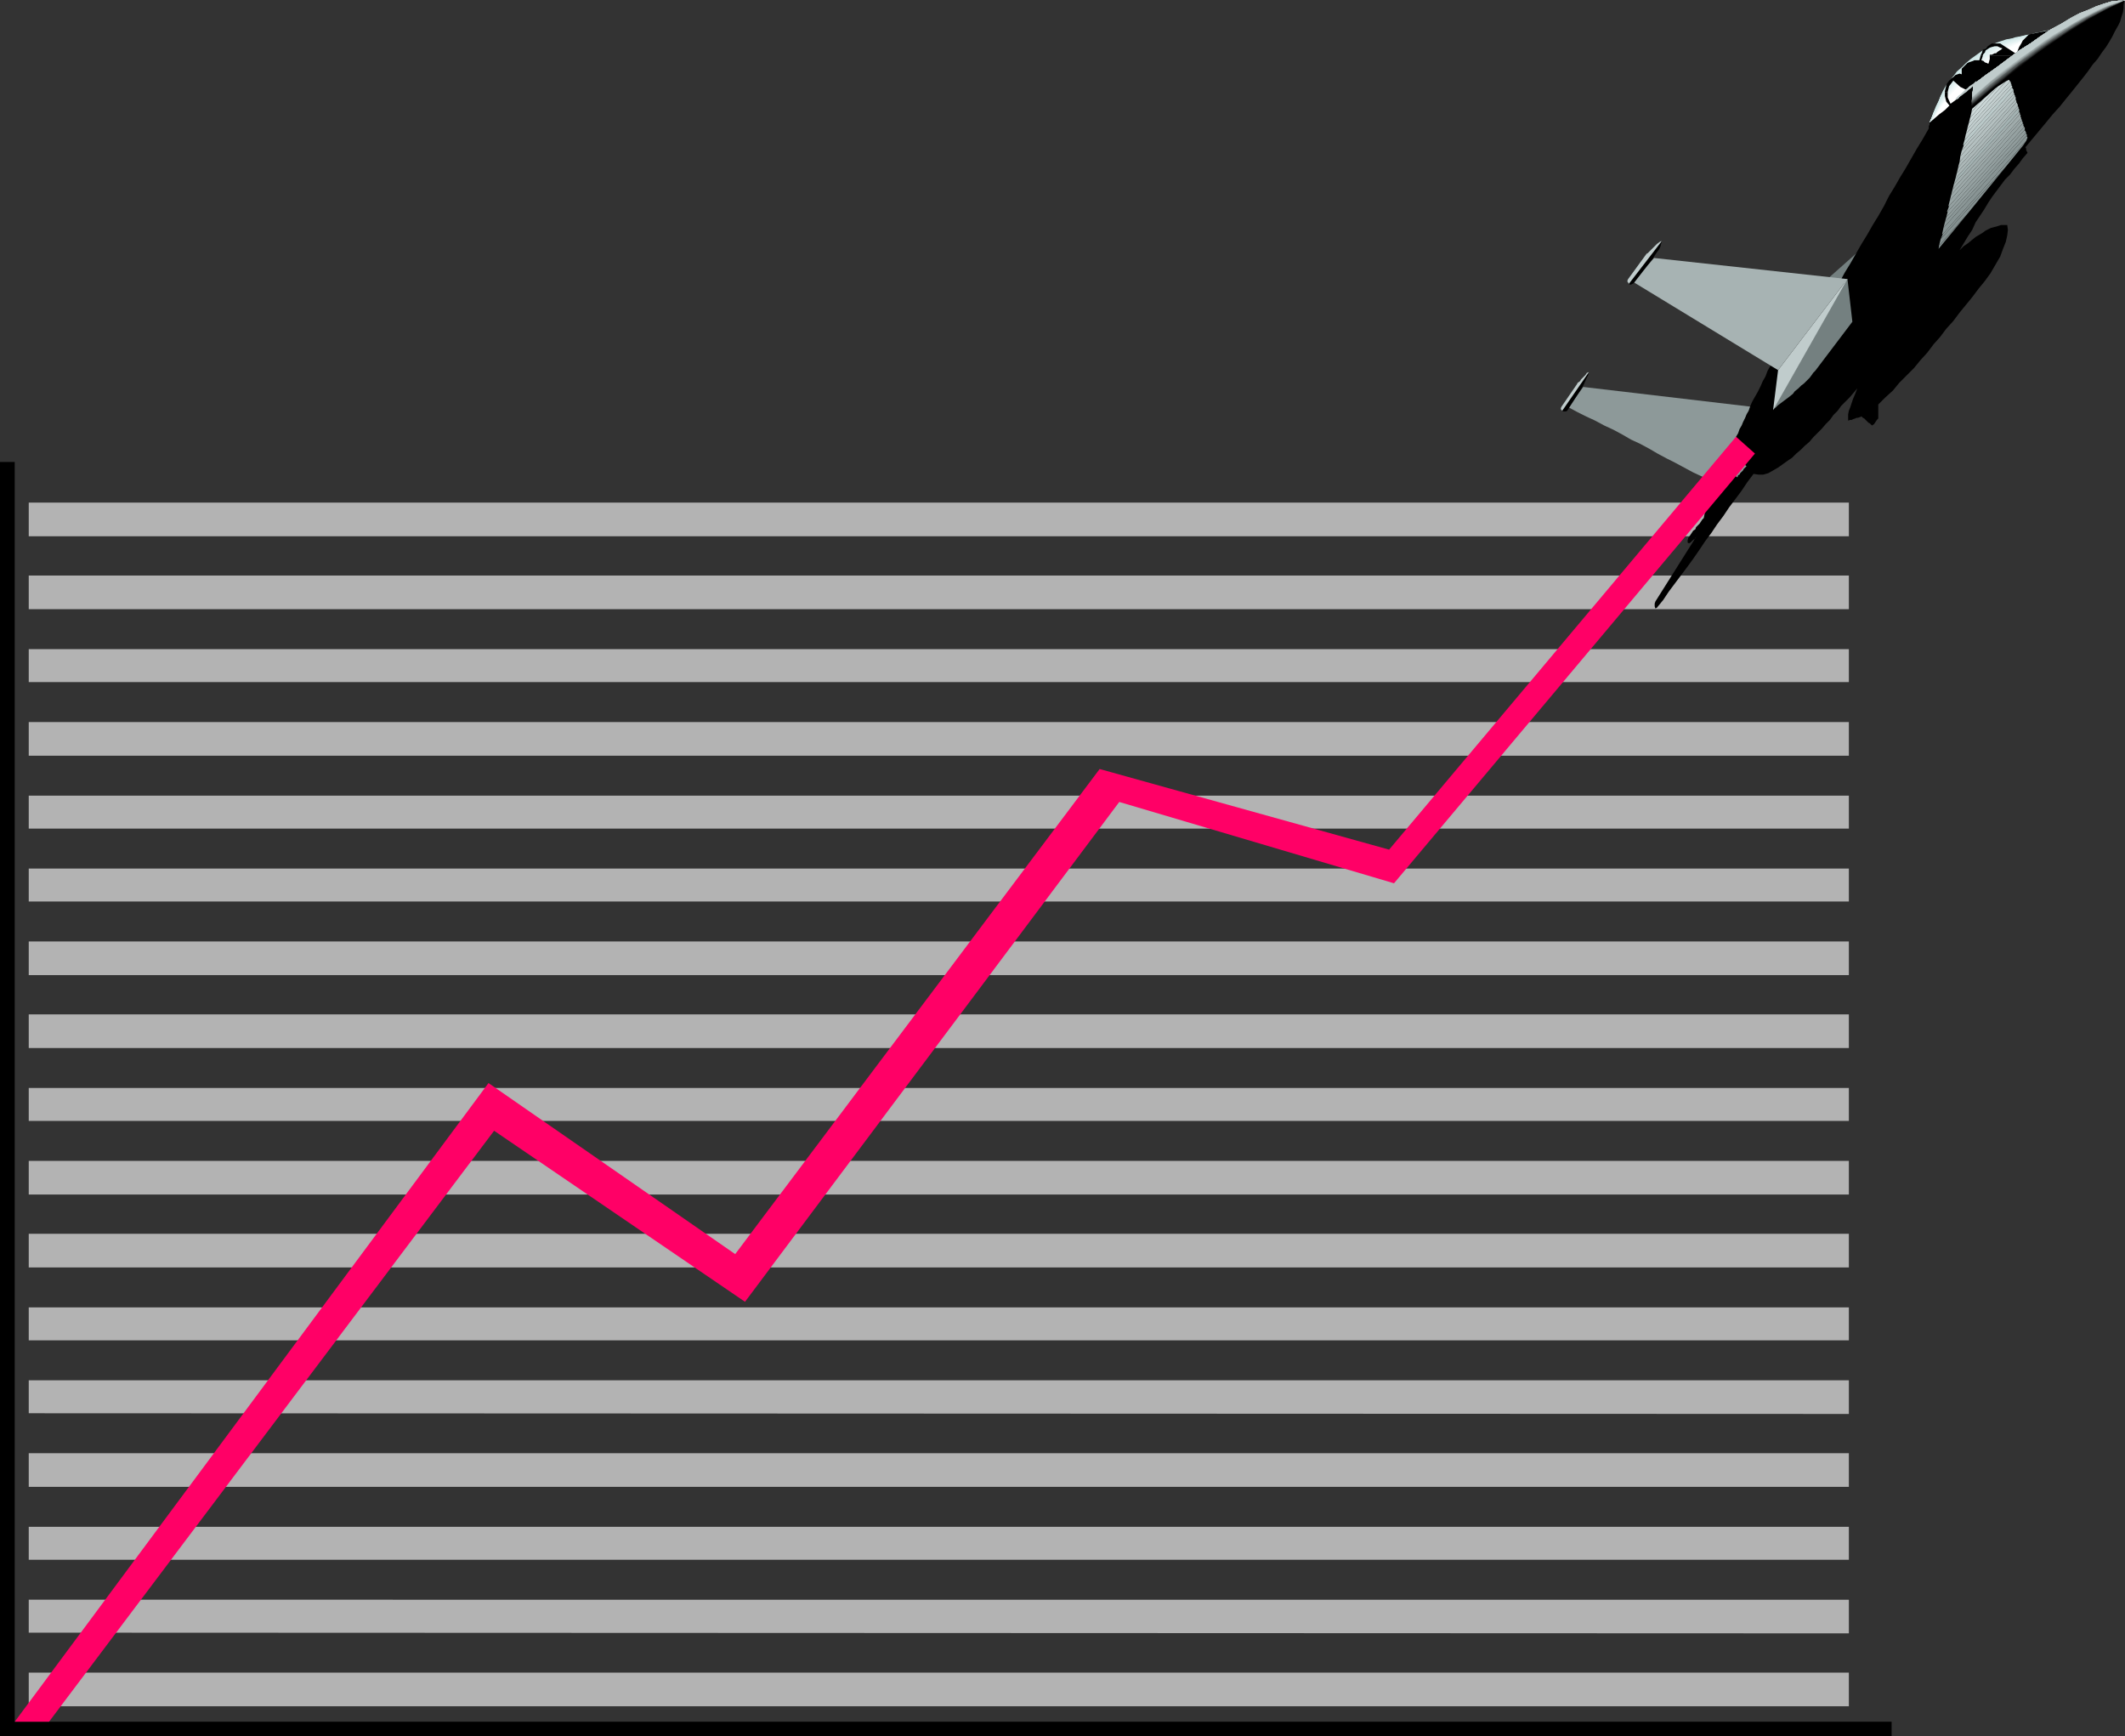 <?xml version="1.0" encoding="UTF-8" standalone="no"?>
<svg
   version="1.0"
   width="129.638mm"
   height="105.914mm"
   id="svg103"
   sodipodi:docname="Line - Special 1.wmf"
   xmlns:inkscape="http://www.inkscape.org/namespaces/inkscape"
   xmlns:sodipodi="http://sodipodi.sourceforge.net/DTD/sodipodi-0.dtd"
   xmlns="http://www.w3.org/2000/svg"
   xmlns:svg="http://www.w3.org/2000/svg">
  <rect width="100%" height="100%" fill="#333333" stroke="none"/>
  <sodipodi:namedview
     id="namedview103"
     pagecolor="#ffffff"
     bordercolor="#000000"
     borderopacity="0.25"
     inkscape:showpageshadow="2"
     inkscape:pageopacity="0.0"
     inkscape:pagecheckerboard="0"
     inkscape:deskcolor="#d1d1d1"
     inkscape:document-units="mm" />
  <defs
     id="defs1">
    <pattern
       id="WMFhbasepattern"
       patternUnits="userSpaceOnUse"
       width="6"
       height="6"
       x="0"
       y="0" />
  </defs>
  <path
     style="fill:#b3b3b3;fill-opacity:1;fill-rule:evenodd;stroke:none"
     d="M 6.626,123.63 H 426.3 v -7.757 H 6.626 Z"
     id="path1" />
  <path
     style="fill:#b3b3b3;fill-opacity:1;fill-rule:evenodd;stroke:none"
     d="M 6.626,140.438 H 426.3 v -7.757 H 6.626 v 7.757 z"
     id="path2" />
  <path
     style="fill:#b3b3b3;fill-opacity:1;fill-rule:evenodd;stroke:none"
     d="M 6.626,157.245 H 426.3 V 149.649 H 6.626 Z"
     id="path3" />
  <path
     style="fill:#b3b3b3;fill-opacity:1;fill-rule:evenodd;stroke:none"
     d="M 6.626,174.214 H 426.3 v -7.757 H 6.626 Z"
     id="path4" />
  <path
     style="fill:#b3b3b3;fill-opacity:1;fill-rule:evenodd;stroke:none"
     d="M 6.626,191.021 H 426.3 v -7.596 H 6.626 v 7.596 z"
     id="path5" />
  <path
     style="fill:#b3b3b3;fill-opacity:1;fill-rule:evenodd;stroke:none"
     d="M 6.626,207.828 H 426.3 v -7.596 H 6.626 Z"
     id="path6" />
  <path
     style="fill:#b3b3b3;fill-opacity:1;fill-rule:evenodd;stroke:none"
     d="M 6.626,224.797 H 426.3 v -7.757 H 6.626 Z"
     id="path7" />
  <path
     style="fill:#b3b3b3;fill-opacity:1;fill-rule:evenodd;stroke:none"
     d="M 6.626,241.605 H 426.3 v -7.757 H 6.626 v 7.757 z"
     id="path8" />
  <path
     style="fill:#b3b3b3;fill-opacity:1;fill-rule:evenodd;stroke:none"
     d="M 6.626,258.412 H 426.3 v -7.596 H 6.626 Z"
     id="path9" />
  <path
     style="fill:#b3b3b3;fill-opacity:1;fill-rule:evenodd;stroke:none"
     d="M 6.626,275.381 H 426.3 v -7.757 H 6.626 Z"
     id="path10" />
  <path
     style="fill:#b3b3b3;fill-opacity:1;fill-rule:evenodd;stroke:none"
     d="M 6.626,292.188 H 426.3 v -7.757 H 6.626 v 7.757 z"
     id="path11" />
  <path
     style="fill:#b3b3b3;fill-opacity:1;fill-rule:evenodd;stroke:none"
     d="M 6.626,308.995 H 426.3 v -7.596 H 6.626 Z"
     id="path12" />
  <path
     style="fill:#b3b3b3;fill-opacity:1;fill-rule:evenodd;stroke:none"
     d="m 6.626,325.803 419.675,0.162 v -7.757 H 6.626 v 7.757 0 z"
     id="path13" />
  <path
     style="fill:#b3b3b3;fill-opacity:1;fill-rule:evenodd;stroke:none"
     d="M 6.626,342.771 H 426.3 v -7.757 H 6.626 Z"
     id="path14" />
  <path
     style="fill:#b3b3b3;fill-opacity:1;fill-rule:evenodd;stroke:none"
     d="M 6.626,359.579 H 426.3 v -7.596 H 6.626 Z"
     id="path15" />
  <path
     style="fill:#b3b3b3;fill-opacity:1;fill-rule:evenodd;stroke:none"
     d="m 6.626,376.386 419.675,0.162 v -7.757 H 6.626 v 7.757 0 z"
     id="path16" />
  <path
     style="fill:#b3b3b3;fill-opacity:1;fill-rule:evenodd;stroke:none"
     d="M 6.626,393.355 H 426.3 v -7.757 H 6.626 Z"
     id="path17" />
  <path
     style="fill:#748080;fill-opacity:1;fill-rule:evenodd;stroke:none"
     d="m 429.371,57.209 -8.565,7.596 5.171,-0.485 3.394,-6.949 v 0 z"
     id="path18" />
  <path
     style="fill:#cde6e6;fill-opacity:1;fill-rule:evenodd;stroke:none"
     d="m 473.326,6.626 -0.808,0.323 -1.131,0.162 -1.131,0.323 -0.97,0.162 -1.131,0.323 -1.131,0.162 -1.131,0.323 -1.131,0.162 -0.97,0.323 -1.131,0.162 -0.97,0.323 -0.97,0.323 -0.808,0.323 -0.808,0.323 -0.646,0.323 -0.646,0.485 -1.131,0.808 -1.131,0.808 -1.131,0.808 -1.131,0.97 -0.97,0.97 -1.131,0.97 -0.808,1.131 -0.97,1.131 -0.808,1.131 -0.646,1.131 -0.485,1.131 -0.485,1.131 -0.646,1.293 -0.485,1.293 -0.485,1.293 -0.485,1.131 h 0.323 0.323 l 0.323,0.162 h 0.323 0.323 0.323 0.323 0.323 l 0.97,-0.646 0.808,-0.646 0.808,-0.646 0.97,-0.646 0.808,-0.808 0.808,-0.646 0.808,-0.646 0.97,-0.646 0.808,-0.646 0.808,-0.808 0.808,-0.646 0.97,-0.646 0.808,-0.646 0.808,-0.808 0.97,-0.646 0.808,-0.646 0.808,-0.646 0.646,-0.646 0.808,-0.808 0.808,-0.646 0.646,-0.646 0.808,-0.646 0.808,-0.646 0.808,-0.808 0.646,-0.646 0.808,-0.646 0.808,-0.808 0.646,-0.485 0.808,-0.808 0.808,-0.646 0.646,-0.808 0.808,-0.485 v 0 z"
     id="path19" />
  <path
     style="fill:#cde6e6;fill-opacity:1;fill-rule:evenodd;stroke:none"
     d="m 473.326,6.788 -0.97,0.323 -0.97,0.162 -1.131,0.323 -1.131,0.162 -0.97,0.162 -1.293,0.323 -1.131,0.162 -0.97,0.323 -0.97,0.162 -1.131,0.323 -0.97,0.323 -0.97,0.323 -0.808,0.162 -0.808,0.485 -0.646,0.323 -0.646,0.323 -1.131,0.97 -1.131,0.808 -1.131,0.97 -0.97,0.808 -1.131,0.97 -0.97,0.97 -0.97,0.97 -0.97,1.131 -0.646,1.131 -0.646,1.131 -0.646,1.131 -0.485,1.293 -0.485,1.131 -0.646,1.293 -0.485,1.293 -0.485,1.131 h 0.323 0.323 l 0.323,0.162 h 0.323 0.323 0.323 0.323 0.323 l 0.97,-0.646 0.808,-0.646 0.808,-0.646 0.97,-0.646 0.808,-0.808 0.808,-0.646 0.808,-0.646 0.97,-0.646 0.808,-0.646 0.808,-0.808 0.808,-0.646 0.97,-0.646 0.808,-0.646 0.808,-0.808 0.97,-0.646 0.808,-0.646 0.808,-0.646 0.646,-0.646 0.808,-0.808 0.808,-0.646 0.646,-0.646 0.808,-0.646 0.808,-0.646 0.808,-0.646 0.646,-0.808 0.808,-0.646 0.646,-0.808 0.808,-0.485 0.808,-0.646 0.808,-0.808 0.646,-0.646 0.808,-0.646 z"
     id="path20" />
  <path
     style="fill:#d3e9e9;fill-opacity:1;fill-rule:evenodd;stroke:none"
     d="m 473.326,6.788 -0.97,0.323 -1.131,0.162 -0.97,0.323 -1.131,0.162 -0.97,0.323 -1.293,0.162 -1.131,0.323 -0.97,0.162 -0.97,0.323 -0.97,0.323 -0.97,0.162 -0.97,0.485 -0.808,0.162 -0.808,0.323 -0.646,0.485 -0.646,0.323 -1.131,0.808 -1.131,0.97 -1.131,0.808 -1.131,0.97 -1.131,0.808 -0.97,1.131 -0.808,0.97 -0.97,1.131 -0.808,0.97 -0.646,1.131 -0.646,1.131 -0.485,1.293 -0.485,1.131 -0.646,1.293 -0.485,1.293 -0.485,1.131 h 0.323 l 0.323,0.162 h 0.323 0.485 0.162 0.323 0.485 0.162 l 0.97,-0.646 0.808,-0.646 0.808,-0.646 0.97,-0.646 0.808,-0.808 0.808,-0.646 0.808,-0.646 0.97,-0.646 0.808,-0.646 0.808,-0.808 0.808,-0.646 0.97,-0.646 0.808,-0.646 0.808,-0.808 0.97,-0.646 0.808,-0.646 0.808,-0.646 0.646,-0.646 0.808,-0.808 0.808,-0.646 0.646,-0.646 0.808,-0.646 0.646,-0.646 0.808,-0.646 0.808,-0.808 0.808,-0.646 0.646,-0.646 0.808,-0.646 0.646,-0.646 0.808,-0.808 0.808,-0.646 z"
     id="path21" />
  <path
     style="fill:#d3e9e9;fill-opacity:1;fill-rule:evenodd;stroke:none"
     d="m 473.164,6.788 -0.97,0.323 -0.97,0.162 -0.97,0.323 -1.131,0.323 -1.131,0.162 -0.97,0.323 -1.131,0.162 -1.131,0.323 -0.97,0.162 -0.97,0.323 -0.97,0.323 -0.97,0.323 -0.808,0.323 -0.808,0.323 -0.646,0.323 -0.646,0.485 -1.131,0.808 -0.97,0.808 -1.131,0.97 -1.131,0.808 -1.131,0.97 -0.97,1.131 -0.97,0.808 -0.97,1.131 -0.646,1.131 -0.646,1.131 -0.646,1.131 -0.485,1.131 -0.646,1.293 -0.485,1.131 -0.646,1.293 -0.485,1.131 h 0.323 l 0.323,0.162 h 0.323 0.485 0.162 0.323 0.485 0.162 l 0.97,-0.646 0.808,-0.646 0.808,-0.646 0.97,-0.646 0.808,-0.808 0.808,-0.646 0.808,-0.646 0.97,-0.646 0.808,-0.646 0.808,-0.808 0.808,-0.646 0.97,-0.646 0.808,-0.646 0.808,-0.808 0.97,-0.646 0.808,-0.646 0.808,-0.646 0.646,-0.646 0.808,-0.808 0.808,-0.646 0.646,-0.646 0.646,-0.646 0.808,-0.646 0.808,-0.646 0.646,-0.808 0.97,-0.646 0.646,-0.646 0.808,-0.646 0.646,-0.646 0.808,-0.646 0.808,-0.808 z"
     id="path22" />
  <path
     style="fill:#d7ebeb;fill-opacity:1;fill-rule:evenodd;stroke:none"
     d="m 473.003,6.949 -0.808,0.162 -1.131,0.323 -0.97,0.162 -1.131,0.323 -0.97,0.162 -1.131,0.323 -0.97,0.162 -1.131,0.323 -0.97,0.323 -0.97,0.323 -0.97,0.323 -0.808,0.162 -0.97,0.485 -0.808,0.323 -0.485,0.323 -0.646,0.323 -1.131,0.97 -1.131,0.808 -0.97,0.808 -1.131,0.97 -1.131,0.97 -0.97,0.97 -0.97,0.97 -0.97,1.131 -0.808,0.97 -0.485,1.131 -0.646,1.131 -0.646,1.131 -0.646,1.293 -0.485,1.131 -0.485,1.293 -0.646,1.131 h 0.323 0.485 l 0.162,0.162 h 0.485 0.162 0.323 0.485 0.162 l 0.97,-0.646 0.808,-0.646 0.808,-0.646 0.97,-0.646 0.808,-0.808 0.808,-0.646 0.808,-0.646 0.97,-0.646 0.808,-0.646 0.808,-0.808 0.808,-0.646 0.97,-0.646 0.808,-0.646 0.808,-0.808 0.97,-0.646 0.808,-0.646 0.808,-0.646 0.646,-0.646 0.808,-0.808 0.808,-0.646 0.646,-0.646 0.646,-0.646 0.808,-0.646 0.808,-0.646 0.646,-0.646 0.808,-0.646 0.646,-0.808 0.808,-0.646 0.646,-0.646 0.808,-0.646 0.808,-0.646 0.646,-0.646 z"
     id="path23" />
  <path
     style="fill:#d7ebeb;fill-opacity:1;fill-rule:evenodd;stroke:none"
     d="m 473.003,6.949 -0.97,0.162 -0.97,0.323 -0.97,0.162 -1.131,0.323 -0.97,0.323 -1.131,0.162 -0.97,0.323 -0.97,0.323 -1.131,0.323 -0.97,0.162 -0.97,0.485 -0.808,0.162 -0.808,0.323 -0.808,0.485 -0.646,0.323 -0.485,0.323 -1.131,0.808 -1.131,0.97 -1.131,0.808 -1.131,0.97 -1.131,0.97 -0.97,0.808 -0.97,1.131 -0.97,0.97 -0.646,1.131 -0.646,1.131 -0.646,1.131 -0.485,1.131 -0.646,1.131 -0.485,1.131 -0.646,1.293 -0.485,1.131 h 0.323 0.323 l 0.162,0.162 h 0.485 0.162 0.323 0.485 0.162 l 0.97,-0.646 0.808,-0.646 0.808,-0.646 0.97,-0.646 0.808,-0.808 0.808,-0.646 0.808,-0.646 0.97,-0.646 0.808,-0.646 0.808,-0.808 0.808,-0.646 0.97,-0.646 0.808,-0.646 0.808,-0.808 0.97,-0.646 0.808,-0.646 0.808,-0.646 0.646,-0.646 0.808,-0.808 0.646,-0.646 0.808,-0.646 0.646,-0.646 0.808,-0.646 0.808,-0.646 0.646,-0.646 0.808,-0.646 0.646,-0.808 0.808,-0.646 0.646,-0.646 0.808,-0.646 0.646,-0.646 0.808,-0.646 z"
     id="path24" />
  <path
     style="fill:#ddeeee;fill-opacity:1;fill-rule:evenodd;stroke:none"
     d="m 473.003,6.949 -0.97,0.323 -0.97,0.162 -0.97,0.323 -1.131,0.323 -0.97,0.162 -1.131,0.323 -0.97,0.323 -0.97,0.162 -1.131,0.323 -0.97,0.323 -0.808,0.323 -0.97,0.323 -0.808,0.323 -0.808,0.323 -0.646,0.323 -0.485,0.323 -1.131,0.97 -0.97,0.97 -1.131,0.808 -1.131,0.97 -1.131,0.97 -0.97,0.808 -0.97,1.131 -0.97,0.97 -0.808,1.131 -0.646,0.97 -0.485,1.131 -0.646,1.131 -0.646,1.131 -0.485,1.131 -0.646,1.293 -0.485,1.131 h 0.323 l 0.323,0.162 h 0.323 0.323 0.323 0.323 0.323 0.162 l 0.97,-0.646 0.808,-0.646 0.808,-0.646 0.97,-0.646 0.808,-0.808 0.808,-0.646 0.808,-0.646 0.97,-0.646 0.808,-0.646 0.808,-0.808 0.808,-0.646 0.97,-0.646 0.808,-0.646 0.808,-0.808 0.97,-0.646 0.808,-0.646 0.646,-0.646 0.808,-0.646 0.808,-0.808 0.646,-0.646 0.808,-0.646 0.646,-0.646 0.646,-0.646 0.97,-0.646 0.646,-0.646 0.808,-0.646 0.646,-0.646 0.646,-0.646 0.808,-0.646 0.808,-0.646 0.646,-0.808 0.808,-0.646 z"
     id="path25" />
  <path
     style="fill:#ddeeee;fill-opacity:1;fill-rule:evenodd;stroke:none"
     d="m 472.841,7.111 -0.808,0.162 -1.131,0.323 -0.97,0.162 -0.97,0.323 -1.131,0.323 -0.97,0.162 -1.131,0.323 -0.808,0.323 -1.131,0.323 -0.97,0.323 -0.808,0.162 -0.808,0.485 -0.808,0.162 -0.808,0.485 -0.646,0.323 -0.485,0.485 -1.131,0.808 -1.131,0.808 -1.131,0.808 -1.131,0.97 -0.97,0.97 -1.131,0.97 -0.97,0.97 -0.97,1.131 -0.646,0.97 -0.808,1.131 -0.485,0.97 -0.646,1.131 -0.485,1.131 -0.646,1.293 -0.485,1.131 -0.646,1.131 0.323,0.162 h 0.323 0.323 0.323 0.323 0.323 0.323 0.162 l 0.97,-0.646 0.808,-0.646 0.808,-0.646 0.97,-0.646 0.808,-0.808 0.808,-0.646 0.808,-0.646 0.97,-0.646 0.808,-0.646 0.808,-0.808 0.808,-0.646 0.97,-0.646 0.808,-0.646 0.808,-0.808 0.97,-0.646 0.808,-0.646 0.646,-0.646 0.808,-0.646 0.808,-0.808 0.646,-0.646 0.808,-0.646 0.646,-0.646 0.646,-0.646 0.808,-0.646 0.646,-0.646 0.808,-0.646 0.646,-0.646 0.808,-0.646 0.646,-0.646 0.808,-0.646 0.808,-0.646 0.646,-0.646 z"
     id="path26" />
  <path
     style="fill:#e1f0f0;fill-opacity:1;fill-rule:evenodd;stroke:none"
     d="m 472.841,7.111 -0.97,0.162 -0.97,0.323 -0.97,0.323 -0.97,0.162 -1.131,0.323 -0.97,0.323 -1.131,0.162 -0.808,0.323 -0.97,0.323 -1.131,0.485 -0.808,0.162 -0.808,0.323 -0.808,0.323 -0.808,0.323 -0.646,0.485 -0.485,0.323 -1.131,0.97 -0.97,0.808 -1.131,0.808 -1.131,0.97 -1.131,0.97 -1.131,0.97 -0.808,0.97 -0.97,0.97 -0.808,1.131 -0.646,0.97 -0.646,1.131 -0.646,1.131 -0.485,1.131 -0.646,0.97 -0.485,1.293 -0.646,1.131 h 0.323 0.323 l 0.323,0.162 h 0.323 0.323 0.323 0.323 0.162 l 0.97,-0.646 0.808,-0.646 0.808,-0.646 0.97,-0.646 0.808,-0.808 0.808,-0.646 0.808,-0.646 0.97,-0.646 0.808,-0.646 0.808,-0.808 0.808,-0.646 0.97,-0.646 0.808,-0.646 0.808,-0.808 0.97,-0.646 0.808,-0.646 0.646,-0.646 0.808,-0.646 0.808,-0.808 0.646,-0.646 0.808,-0.646 0.646,-0.646 0.646,-0.646 0.808,-0.646 0.646,-0.646 0.646,-0.646 0.808,-0.485 0.646,-0.646 0.808,-0.808 0.646,-0.646 0.808,-0.646 z"
     id="path27" />
  <path
     style="fill:#e1f0f0;fill-opacity:1;fill-rule:evenodd;stroke:none"
     d="m 472.679,7.111 -0.97,0.162 -0.808,0.323 -0.97,0.323 -0.97,0.323 -1.131,0.162 -0.97,0.323 -0.97,0.323 -0.97,0.323 -0.97,0.323 -0.97,0.323 -0.808,0.323 -0.97,0.323 -0.808,0.323 -0.646,0.323 -0.808,0.485 -0.485,0.323 -0.97,0.808 -1.131,0.97 -1.131,0.808 -1.131,0.97 -1.131,0.97 -1.131,0.808 -0.808,0.97 -0.97,1.131 -0.646,0.97 -0.808,0.97 -0.646,1.131 -0.485,1.131 -0.646,1.131 -0.485,1.131 -0.646,1.131 -0.485,1.131 h 0.323 l 0.323,0.162 h 0.162 0.323 0.323 0.323 0.323 0.162 l 0.97,-0.646 0.808,-0.646 0.808,-0.646 0.97,-0.646 0.808,-0.808 0.808,-0.646 0.808,-0.646 0.97,-0.646 0.808,-0.646 0.808,-0.808 0.808,-0.646 0.97,-0.646 0.808,-0.646 0.808,-0.808 0.97,-0.646 0.808,-0.646 0.646,-0.646 0.808,-0.646 0.808,-0.808 0.646,-0.646 0.646,-0.646 0.808,-0.646 0.646,-0.646 0.646,-0.646 0.808,-0.646 0.646,-0.646 0.646,-0.485 0.808,-0.646 0.646,-0.808 0.808,-0.646 0.808,-0.646 0.646,-0.646 z"
     id="path28" />
  <path
     style="fill:#e7f3f3;fill-opacity:1;fill-rule:evenodd;stroke:none"
     d="m 472.518,7.111 -0.808,0.323 -0.97,0.323 -0.808,0.162 -1.131,0.323 -0.97,0.323 -0.97,0.323 -0.97,0.162 -0.97,0.485 -0.97,0.162 -0.97,0.323 -0.808,0.323 -0.808,0.323 -0.808,0.323 -0.808,0.485 -0.646,0.323 -0.485,0.485 -0.97,0.808 -1.131,0.808 -1.131,0.97 -1.131,0.808 -1.131,0.97 -1.131,0.97 -0.808,0.97 -0.97,1.131 -0.808,0.808 -0.646,1.131 -0.646,1.131 -0.646,0.97 -0.485,1.131 -0.646,1.131 -0.646,1.131 -0.485,1.131 h 0.323 l 0.323,0.162 h 0.162 0.323 0.323 0.323 0.323 0.162 l 0.97,-0.646 0.808,-0.646 0.808,-0.646 0.97,-0.646 0.808,-0.808 0.808,-0.646 0.808,-0.646 0.97,-0.646 0.808,-0.646 0.808,-0.808 0.808,-0.646 0.97,-0.646 0.808,-0.646 0.808,-0.808 0.97,-0.646 0.808,-0.646 0.646,-0.646 0.808,-0.646 0.808,-0.808 0.646,-0.646 0.646,-0.485 0.808,-0.808 0.646,-0.485 0.646,-0.646 0.808,-0.646 0.646,-0.646 0.646,-0.646 0.808,-0.485 0.646,-0.808 0.646,-0.646 0.808,-0.646 0.646,-0.646 v 0 z"
     id="path29" />
  <path
     style="fill:#e7f3f3;fill-opacity:1;fill-rule:evenodd;stroke:none"
     d="m 472.518,7.272 -0.808,0.323 -0.97,0.162 -0.97,0.323 -0.97,0.323 -0.97,0.162 -0.97,0.323 -0.97,0.323 -0.97,0.323 -0.97,0.323 -0.97,0.162 -0.808,0.485 -0.808,0.323 -0.808,0.323 -0.808,0.485 -0.485,0.323 -0.485,0.485 -1.131,0.808 -1.131,0.808 -1.131,0.97 -0.97,0.808 -1.131,0.97 -1.131,0.97 -0.97,0.97 -0.97,0.97 -0.808,0.97 -0.646,0.97 -0.646,1.131 -0.646,0.97 -0.485,1.131 -0.646,1.131 -0.646,1.131 -0.485,1.131 0.323,0.162 h 0.323 0.323 0.162 0.323 0.323 0.323 0.162 l 0.97,-0.646 0.808,-0.646 0.808,-0.646 0.97,-0.646 0.808,-0.808 0.808,-0.646 0.808,-0.646 0.97,-0.646 0.808,-0.646 0.808,-0.808 0.808,-0.646 0.97,-0.646 0.808,-0.646 0.808,-0.808 0.97,-0.646 0.808,-0.646 0.646,-0.646 0.808,-0.646 0.646,-0.808 0.808,-0.485 0.646,-0.646 0.808,-0.646 0.485,-0.646 0.808,-0.646 0.646,-0.646 0.646,-0.646 0.808,-0.646 0.646,-0.485 0.646,-0.646 0.808,-0.808 0.646,-0.646 z"
     id="path30" />
  <path
     style="fill:#ebf5f5;fill-opacity:1;fill-rule:evenodd;stroke:none"
     d="m 472.518,7.272 -0.808,0.323 -0.97,0.323 -0.97,0.162 -0.97,0.323 -0.97,0.323 -0.97,0.323 -1.131,0.323 -0.808,0.162 -0.97,0.485 -0.97,0.162 -0.808,0.485 -0.808,0.323 -0.808,0.323 -0.646,0.323 -0.646,0.485 -0.485,0.323 -0.97,0.808 -1.131,0.97 -1.131,0.808 -1.131,0.97 -1.131,0.97 -0.97,0.808 -1.131,0.97 -0.808,1.131 -0.808,0.808 -0.646,1.131 -0.646,0.97 -0.646,0.97 -0.646,1.131 -0.646,1.131 -0.485,1.131 -0.646,1.131 h 0.323 l 0.323,0.162 h 0.323 0.162 0.323 0.323 0.323 0.162 l 0.97,-0.646 0.808,-0.646 0.808,-0.646 0.97,-0.646 0.808,-0.808 0.808,-0.646 0.808,-0.646 0.97,-0.646 0.808,-0.646 0.808,-0.808 0.808,-0.646 0.97,-0.646 0.808,-0.646 0.808,-0.808 0.97,-0.646 0.808,-0.646 0.646,-0.646 0.808,-0.646 0.646,-0.808 0.808,-0.485 0.646,-0.646 0.808,-0.646 0.485,-0.646 0.808,-0.646 0.646,-0.646 0.646,-0.646 0.646,-0.646 0.808,-0.485 0.646,-0.646 0.646,-0.808 0.808,-0.646 z"
     id="path31" />
  <path
     style="fill:#ebf5f5;fill-opacity:1;fill-rule:evenodd;stroke:none"
     d="m 472.356,7.434 -0.808,0.162 -0.97,0.323 -0.808,0.323 -0.97,0.162 -0.97,0.323 -0.97,0.323 -0.97,0.323 -0.97,0.323 -0.97,0.323 -0.808,0.323 -0.97,0.323 -0.646,0.323 -0.808,0.485 -0.646,0.323 -0.646,0.485 -0.485,0.323 -1.131,0.808 -1.131,0.808 -1.131,0.97 -1.131,0.97 -0.97,0.808 -1.131,0.97 -0.97,0.97 -0.97,1.131 -0.808,0.97 -0.646,0.808 -0.646,1.131 -0.646,0.808 -0.646,1.131 -0.485,1.131 -0.646,1.131 -0.485,1.131 h 0.323 l 0.162,0.162 h 0.323 0.162 0.323 0.323 0.323 0.162 l 0.97,-0.646 0.808,-0.646 0.808,-0.646 0.97,-0.646 0.808,-0.808 0.808,-0.646 0.808,-0.646 0.97,-0.646 0.808,-0.646 0.808,-0.808 0.808,-0.646 0.97,-0.646 0.808,-0.646 0.808,-0.808 0.97,-0.646 0.808,-0.646 0.646,-0.646 0.808,-0.646 0.646,-0.808 0.808,-0.485 0.646,-0.646 0.646,-0.646 0.646,-0.646 0.808,-0.646 0.646,-0.485 0.646,-0.646 0.646,-0.646 0.646,-0.646 0.808,-0.485 0.646,-0.808 0.808,-0.646 0.646,-0.646 z"
     id="path32" />
  <path
     style="fill:#f1f8f8;fill-opacity:1;fill-rule:evenodd;stroke:none"
     d="m 472.195,7.434 -0.808,0.323 -0.808,0.162 -0.97,0.323 -0.808,0.323 -0.97,0.323 -0.97,0.162 -0.97,0.485 -0.97,0.323 -0.808,0.162 -0.97,0.485 -0.808,0.323 -0.808,0.323 -0.646,0.323 -0.808,0.485 -0.646,0.323 -0.485,0.485 -0.97,0.808 -1.131,0.808 -1.131,0.97 -1.131,0.808 -1.131,0.97 -1.131,0.808 -0.97,0.97 -0.808,1.131 -0.808,0.97 -0.808,0.97 -0.485,0.97 -0.808,0.97 -0.646,0.97 -0.485,1.131 -0.646,1.131 -0.485,1.131 h 0.323 l 0.162,0.162 h 0.323 0.162 0.323 0.323 0.323 0.162 l 0.97,-0.646 0.808,-0.646 0.808,-0.646 0.97,-0.646 0.808,-0.808 0.808,-0.646 0.808,-0.646 0.97,-0.646 0.808,-0.646 0.808,-0.808 0.808,-0.646 0.97,-0.646 0.808,-0.646 0.808,-0.808 0.97,-0.646 0.808,-0.646 0.646,-0.646 0.808,-0.646 0.646,-0.808 0.646,-0.485 0.808,-0.646 0.646,-0.646 0.646,-0.485 0.646,-0.808 0.646,-0.485 0.646,-0.646 0.808,-0.646 0.485,-0.646 0.808,-0.485 0.646,-0.646 0.808,-0.808 0.646,-0.646 z"
     id="path33" />
  <path
     style="fill:#f1f8f8;fill-opacity:1;fill-rule:evenodd;stroke:none"
     d="m 472.195,7.434 -0.808,0.323 -0.97,0.162 -0.808,0.323 -0.808,0.323 -0.97,0.323 -0.97,0.323 -0.97,0.323 -0.97,0.323 -0.808,0.162 -0.97,0.485 -0.808,0.323 -0.808,0.323 -0.646,0.485 -0.808,0.323 -0.646,0.485 -0.485,0.323 -0.97,0.808 -1.131,0.97 -0.97,0.97 -1.131,0.808 -1.131,0.808 -1.131,0.97 -0.97,0.97 -0.97,0.97 -0.808,0.97 -0.646,0.97 -0.646,0.97 -0.646,0.97 -0.646,0.97 -0.646,1.131 -0.646,1.131 -0.485,1.293 h 0.323 0.162 0.323 0.162 0.323 0.323 0.323 0.162 l 0.97,-0.646 0.808,-0.646 0.808,-0.646 0.97,-0.646 0.808,-0.808 0.808,-0.646 0.808,-0.646 0.97,-0.646 0.808,-0.646 0.808,-0.808 0.808,-0.646 0.97,-0.646 0.808,-0.646 0.808,-0.808 0.97,-0.646 0.808,-0.646 0.646,-0.646 0.808,-0.646 0.646,-0.808 0.646,-0.485 0.808,-0.646 0.646,-0.646 0.646,-0.485 0.646,-0.808 0.646,-0.485 0.646,-0.646 0.808,-0.646 0.485,-0.646 0.646,-0.485 0.808,-0.646 0.808,-0.808 0.646,-0.646 z"
     id="path34" />
  <path
     style="fill:#f5fafa;fill-opacity:1;fill-rule:evenodd;stroke:none"
     d="m 472.033,7.596 -0.808,0.162 -0.808,0.323 -0.97,0.323 -0.808,0.162 -0.97,0.323 -0.808,0.323 -1.131,0.323 -0.808,0.485 -0.808,0.162 -0.808,0.485 -0.97,0.323 -0.646,0.485 -0.808,0.323 -0.646,0.323 -0.646,0.485 -0.485,0.323 -0.97,0.808 -1.131,0.808 -1.131,0.97 -0.97,0.97 -1.293,0.808 -1.131,0.97 -0.97,0.97 -0.808,0.97 -0.808,0.97 -0.808,0.97 -0.646,0.808 -0.646,0.97 -0.646,0.97 -0.646,1.131 -0.646,1.131 -0.485,1.131 h 0.323 l 0.323,0.162 h 0.323 0.162 0.323 0.162 0.323 0.162 l 0.97,-0.646 0.808,-0.646 0.808,-0.646 0.97,-0.646 0.808,-0.808 0.808,-0.646 0.808,-0.646 0.97,-0.646 0.808,-0.646 0.808,-0.808 0.808,-0.646 0.97,-0.646 0.808,-0.646 0.808,-0.808 0.97,-0.646 0.808,-0.646 0.646,-0.646 0.808,-0.646 0.646,-0.646 0.646,-0.646 0.808,-0.646 0.646,-0.646 0.485,-0.485 0.646,-0.646 0.808,-0.646 0.485,-0.646 0.808,-0.646 0.646,-0.646 0.646,-0.485 0.646,-0.646 0.808,-0.646 z"
     id="path35" />
  <path
     style="fill:#f5fafa;fill-opacity:1;fill-rule:evenodd;stroke:none"
     d="m 472.033,7.596 -0.808,0.323 -0.808,0.162 -0.97,0.323 -0.808,0.323 -0.97,0.323 -0.97,0.323 -0.97,0.323 -0.808,0.323 -0.808,0.323 -0.808,0.323 -0.97,0.485 -0.646,0.323 -0.808,0.485 -0.485,0.323 -0.646,0.485 -0.485,0.323 -0.97,0.808 -1.131,0.808 -1.293,0.808 -0.97,0.97 -1.131,0.97 -1.131,0.97 -0.97,0.97 -0.97,0.97 -0.808,0.808 -0.808,0.97 -0.646,0.97 -0.485,0.808 -0.646,0.97 -0.646,1.131 -0.646,1.131 -0.646,1.131 h 0.323 l 0.323,0.162 h 0.323 0.162 0.323 0.162 0.323 0.162 l 0.97,-0.646 0.808,-0.646 0.808,-0.646 0.97,-0.646 0.808,-0.808 0.808,-0.646 0.808,-0.646 0.97,-0.646 0.808,-0.646 0.808,-0.808 0.808,-0.646 0.97,-0.646 0.808,-0.646 0.808,-0.808 0.97,-0.646 0.808,-0.646 0.646,-0.646 0.808,-0.646 0.646,-0.646 0.646,-0.646 0.808,-0.646 0.646,-0.646 0.485,-0.485 0.646,-0.646 0.646,-0.646 0.646,-0.485 0.808,-0.646 0.646,-0.646 0.646,-0.646 0.646,-0.646 0.646,-0.646 0.808,-0.646 z"
     id="path36" />
  <path
     style="fill:#fbfdfd;fill-opacity:1;fill-rule:evenodd;stroke:none"
     d="m 472.033,7.596 -0.808,0.323 -0.808,0.162 -0.97,0.323 -0.808,0.323 -0.97,0.323 -0.97,0.323 -0.97,0.323 -0.808,0.323 -0.808,0.485 -0.808,0.323 -0.97,0.323 -0.646,0.485 -0.646,0.323 -0.646,0.485 -0.646,0.323 -0.485,0.485 -0.97,0.646 -1.131,0.97 -1.131,0.808 -0.97,0.97 -1.293,0.808 -0.97,0.97 -1.131,0.97 -0.808,1.131 -0.808,0.808 -0.808,0.808 -0.646,0.97 -0.646,0.97 -0.646,0.97 -0.646,0.97 -0.646,1.131 -0.485,1.293 h 0.323 0.162 0.323 0.162 0.323 0.162 0.323 0.162 l 0.97,-0.646 0.808,-0.646 0.808,-0.646 0.97,-0.646 0.808,-0.808 0.808,-0.646 0.808,-0.646 0.97,-0.646 0.808,-0.646 0.808,-0.808 0.808,-0.646 0.97,-0.646 0.808,-0.646 0.808,-0.808 0.97,-0.646 0.808,-0.646 0.646,-0.646 0.808,-0.646 0.646,-0.646 0.646,-0.646 0.808,-0.646 0.485,-0.485 0.646,-0.646 0.646,-0.646 0.646,-0.646 0.646,-0.485 0.646,-0.646 0.646,-0.646 0.646,-0.646 0.808,-0.646 0.646,-0.646 0.808,-0.646 z"
     id="path37" />
  <path
     style="fill:#fbfdfd;fill-opacity:1;fill-rule:evenodd;stroke:none"
     d="m 471.871,7.596 -0.808,0.323 -0.808,0.323 -0.808,0.323 -0.97,0.323 -0.808,0.162 -0.97,0.485 -0.808,0.323 -0.97,0.323 -0.808,0.323 -0.808,0.485 -0.808,0.323 -0.646,0.323 -0.808,0.485 -0.646,0.323 -0.646,0.485 -0.485,0.323 -0.97,0.808 -1.131,0.808 -0.97,0.97 -1.131,0.97 -1.131,0.808 -1.131,0.97 -0.97,0.97 -0.97,0.97 -0.808,0.808 -0.646,0.97 -0.808,0.97 -0.646,0.808 -0.646,0.97 -0.646,1.131 -0.485,0.97 -0.646,1.131 h 0.323 l 0.162,0.162 h 0.323 0.162 0.323 0.162 0.323 0.162 l 0.97,-0.646 0.808,-0.646 0.808,-0.646 0.97,-0.646 0.808,-0.808 0.808,-0.646 0.808,-0.646 0.97,-0.646 0.808,-0.646 0.808,-0.808 0.808,-0.646 0.97,-0.646 0.808,-0.646 0.808,-0.808 0.97,-0.646 0.808,-0.646 0.646,-0.646 0.808,-0.646 0.646,-0.646 0.646,-0.646 0.646,-0.646 0.646,-0.485 0.646,-0.646 0.646,-0.646 0.646,-0.646 0.646,-0.485 0.485,-0.646 0.646,-0.646 0.808,-0.646 0.646,-0.485 0.646,-0.646 0.808,-0.808 z"
     id="path38" />
  <path
     style="fill:#ffffff;fill-opacity:1;fill-rule:evenodd;stroke:none"
     d="m 471.71,7.757 -0.808,0.162 -0.646,0.323 -0.97,0.323 -0.808,0.323 -0.808,0.323 -0.97,0.323 -0.808,0.485 -0.808,0.162 -0.808,0.485 -0.97,0.323 -0.808,0.485 -0.646,0.323 -0.646,0.485 -0.646,0.323 -0.646,0.485 -0.485,0.323 -0.97,0.808 -1.131,0.808 -1.131,0.97 -1.131,0.97 -1.131,0.808 -0.97,0.97 -1.131,0.808 -0.808,0.97 -0.808,0.97 -0.808,0.808 -0.646,0.97 -0.808,0.808 -0.646,0.97 -0.485,0.97 -0.646,1.131 -0.646,1.131 h 0.323 l 0.323,0.162 h 0.162 0.162 0.323 0.162 0.323 0.162 l 0.97,-0.646 0.808,-0.646 0.808,-0.646 0.97,-0.646 0.808,-0.808 0.808,-0.646 0.808,-0.646 0.97,-0.646 0.808,-0.646 0.808,-0.808 0.808,-0.646 0.97,-0.646 0.808,-0.646 0.808,-0.808 0.97,-0.646 0.808,-0.646 0.646,-0.646 0.808,-0.646 0.646,-0.646 0.646,-0.646 0.646,-0.646 0.646,-0.485 0.485,-0.646 0.646,-0.646 0.646,-0.485 0.646,-0.646 0.646,-0.646 0.646,-0.646 0.646,-0.485 0.646,-0.646 0.808,-0.646 z"
     id="path39" />
  <path
     style="fill:#ffffff;fill-opacity:1;fill-rule:evenodd;stroke:none"
     d="m 471.71,7.757 -0.808,0.162 -0.646,0.323 -0.97,0.323 -0.646,0.323 -0.97,0.323 -0.808,0.323 -0.808,0.485 -0.808,0.323 -0.808,0.323 -0.97,0.323 -0.646,0.485 -0.808,0.323 -0.646,0.485 -0.646,0.485 -0.646,0.323 -0.646,0.485 -0.97,0.808 -1.131,0.808 -1.131,0.97 -0.97,0.808 -1.131,0.808 -0.97,0.97 -1.131,0.97 -0.97,0.97 -0.97,0.97 -0.808,0.808 -0.646,0.808 -0.646,0.97 -0.646,0.808 -0.646,1.131 -0.485,0.97 -0.646,1.131 h 0.323 l 0.323,0.162 h 0.162 0.162 0.323 0.162 0.323 0.162 l 0.97,-0.646 0.808,-0.646 0.808,-0.646 0.97,-0.646 0.808,-0.808 0.808,-0.646 0.808,-0.646 0.97,-0.646 0.808,-0.646 0.808,-0.808 0.808,-0.646 0.97,-0.646 0.808,-0.646 0.808,-0.808 0.97,-0.646 0.808,-0.646 0.646,-0.646 0.808,-0.646 0.646,-0.646 0.646,-0.646 0.646,-0.646 0.646,-0.485 0.485,-0.646 0.646,-0.646 0.646,-0.485 0.646,-0.646 0.646,-0.646 0.646,-0.646 0.646,-0.485 0.646,-0.646 0.646,-0.646 0.808,-0.646 z"
     id="path40" />
  <path
     style="fill:#000000;fill-opacity:1;fill-rule:evenodd;stroke:none"
     d="m 456.681,12.767 v 0 l 0.323,-0.646 0.162,-0.646 0.646,-0.323 0.485,-0.485 0.485,-0.323 0.485,-0.323 h 0.646 0.646 0.646 l 0.485,0.323 3.232,2.101 0.323,-0.808 0.323,-0.808 0.485,-0.808 0.323,-0.646 0.485,-0.485 0.485,-0.485 0.323,-0.323 0.162,-0.162 5.656,-1.131 -8.08,5.98 h -6.626 v -0.162 h 0.485 l 0.323,-0.162 0.323,-0.162 h 0.323 l 0.323,-0.323 0.485,-0.323 0.323,-0.162 0.323,-0.323 -0.485,-0.162 -0.646,-0.323 h -0.646 l -0.646,0.162 -0.485,0.162 -0.485,0.323 -0.485,0.323 -0.162,0.485 -0.323,0.323 -0.162,0.323 z"
     id="path41" />
  <path
     style="fill:#000000;fill-opacity:1;fill-rule:evenodd;stroke:none"
     d="m 448.439,21.332 v -0.323 l 0.323,-1.293 0.162,-0.485 0.485,-0.646 0.485,-0.485 0.485,-0.323 0.485,-0.485 0.485,-0.162 0.485,-0.162 0.485,0.162 v -0.646 -0.646 l 0.485,-0.485 0.485,-0.485 0.323,-0.323 0.323,-0.162 0.485,-0.162 0.485,-0.162 0.323,-0.162 h 0.485 0.485 0.162 l 0.162,-0.485 0.162,-0.646 h 0.485 v 0.162 l -0.162,0.485 -0.162,0.485 0.485,0.162 0.323,0.323 0.485,0.162 0.323,0.162 0.162,-0.485 0.162,-0.646 V 13.252 12.767 h 6.626 l -11.635,8.565 h -0.323 l 0.485,-0.323 -1.939,-0.97 -1.616,-1.454 -0.97,1.293 -0.323,1.293 v 0.162 h -0.646 z"
     id="path42" />
  <path
     style="fill:#000000;fill-opacity:1;fill-rule:evenodd;stroke:none"
     d="m 448.439,21.332 v 0.808 l 0.323,1.293 0.808,0.97 4.202,-3.071 h -0.323 l -3.717,2.586 -0.646,-1.454 v -1.131 h -0.646 z"
     id="path43" />
  <path
     style="fill:#000000;fill-opacity:1;fill-rule:evenodd;stroke:none"
     d="m 382.022,140.114 1.454,-1.778 1.293,-1.939 1.454,-1.939 1.454,-1.939 1.454,-1.939 1.293,-1.778 1.454,-2.101 1.293,-1.939 1.454,-1.939 1.293,-1.939 1.454,-1.939 1.293,-1.939 1.454,-1.939 1.454,-1.939 1.293,-1.939 1.454,-1.939 1.131,0.162 h 1.131 l 1.131,-0.323 1.131,-0.646 1.131,-0.646 1.131,-0.808 1.131,-0.808 0.97,-0.646 0.97,-0.97 0.97,-0.808 0.97,-0.97 1.131,-0.97 0.808,-0.97 0.97,-0.97 0.97,-0.97 0.97,-1.131 0.97,-0.97 0.808,-1.131 0.97,-0.97 0.808,-1.131 0.97,-0.97 0.97,-0.97 0.97,-1.131 0.808,-0.97 -0.485,1.293 -0.485,1.131 -0.323,0.97 -0.323,0.97 -0.323,0.808 -0.162,0.808 v 0.808 0.646 l 0.485,-0.162 h 0.323 l 0.323,-0.162 0.485,-0.162 0.323,-0.162 h 0.323 l 0.485,-0.162 0.323,-0.162 0.323,0.323 0.323,0.162 0.323,0.323 0.323,0.323 0.323,0.323 0.323,0.162 0.323,0.323 0.162,0.162 0.485,-0.323 0.323,-0.485 0.323,-0.485 0.323,-0.323 v -0.808 -0.808 -0.808 -0.808 l 1.616,-1.616 1.778,-1.616 1.454,-1.778 1.778,-1.778 1.616,-1.616 1.454,-1.778 1.616,-1.778 1.454,-1.939 1.454,-1.616 1.454,-1.939 1.616,-1.778 1.454,-1.939 1.454,-1.778 1.454,-1.778 1.454,-1.939 1.454,-1.778 1.293,-1.778 1.131,-1.939 1.131,-1.939 0.646,-1.778 0.646,-1.616 0.323,-1.454 0.162,-1.293 -0.162,-1.131 h -0.485 -0.323 -0.646 l -0.485,0.162 -0.485,0.162 -0.646,0.162 -0.646,0.162 -0.646,0.323 -0.646,0.323 -0.646,0.485 -0.808,0.485 -0.808,0.485 -0.808,0.646 -0.97,0.808 -0.97,0.646 -0.97,0.97 0.97,-1.616 0.97,-1.616 0.97,-1.454 0.808,-1.778 0.97,-1.454 0.97,-1.454 0.97,-1.616 0.97,-1.454 0.97,-1.293 0.97,-1.293 0.97,-1.293 1.131,-1.131 0.97,-1.293 1.131,-1.293 0.808,-1.131 1.131,-1.293 -0.162,-0.323 -0.162,-0.323 v -0.323 l -0.162,-0.323 1.616,-1.939 1.616,-1.939 1.616,-1.939 1.454,-1.778 1.616,-1.778 1.293,-1.616 1.454,-1.778 1.293,-1.616 1.293,-1.616 1.131,-1.454 1.131,-1.616 1.131,-1.293 0.97,-1.454 0.97,-1.293 0.808,-1.293 0.646,-1.131 0.646,-1.293 0.646,-1.131 0.485,-0.97 0.323,-1.131 0.323,-0.97 0.162,-0.97 V 1.131 l 0.162,-0.97 h -0.485 -0.646 -0.485 l -0.646,0.162 -0.646,0.162 -0.646,0.162 -0.646,0.162 -0.808,0.323 -0.646,0.162 -0.646,0.323 -0.646,0.162 -0.646,0.323 -0.808,0.323 -0.646,0.323 -0.808,0.323 -0.646,0.323 -0.808,0.485 -0.97,0.485 -1.131,0.485 -0.97,0.646 -1.131,0.646 -1.131,0.646 -0.808,0.485 -0.808,0.646 -1.293,0.808 -1.131,0.808 -1.131,0.646 -1.131,0.808 -1.131,0.808 -0.97,0.646 -1.131,0.808 -0.97,0.808 -0.97,0.808 -1.131,0.646 -1.131,0.97 -0.97,0.646 -1.131,0.808 -1.131,0.808 -1.131,0.97 -1.131,0.808 -1.131,0.97 -1.131,0.97 -1.131,0.97 -1.131,0.97 -0.97,0.97 -1.293,0.97 -1.131,0.97 -1.131,0.97 v 0.485 l -0.162,0.323 v 0.485 l -0.162,0.323 -1.293,2.263 -1.293,2.101 -1.293,2.263 -1.293,2.263 -1.293,2.101 -1.293,2.263 -1.293,2.101 -1.131,2.263 -1.293,2.263 -1.293,2.101 -1.293,2.263 -1.293,2.101 -1.293,2.263 -1.293,2.263 -1.293,2.101 -1.131,2.101 -0.97,1.293 -1.131,1.293 -0.97,1.131 -0.97,1.293 -0.97,1.131 -1.131,1.131 -0.808,1.293 -1.131,1.293 -0.97,1.131 -0.97,1.131 -0.97,1.293 -0.97,1.131 -1.131,1.293 -0.97,1.131 -0.97,1.131 -0.97,1.293 -0.646,1.131 -0.485,1.293 -0.646,1.131 -0.485,1.131 -0.646,1.293 -0.646,1.131 -0.646,1.131 -0.485,1.131 -0.97,2.101 -0.97,2.101 -0.97,1.939 -0.97,1.939 -0.97,2.101 -0.97,1.939 -0.97,2.101 -0.97,1.939 -0.485,1.454 -0.485,1.454 -0.485,1.293 -0.485,1.293 -0.323,1.293 -0.323,0.97 -0.162,0.97 -0.162,0.808 -0.323,0.323 -0.323,0.485 -0.323,0.485 -0.323,0.323 -0.485,0.485 -0.162,0.485 -0.485,0.323 -0.323,0.485 -0.323,0.485 -0.485,0.646 -0.162,0.646 v 0.485 l 0.323,0.162 0.323,-0.162 0.162,-0.162 0.162,-0.162 0.323,-0.323 0.323,-0.162 0.162,-0.323 0.162,-0.162 -9.373,14.868 -0.162,0.485 v 0.646 l 0.162,0.485 0.323,-0.162 z"
     id="path44" />
  <path
     style="fill:#7e8a8a;fill-opacity:1;fill-rule:evenodd;stroke:none"
     d="m 447.147,56.401 -0.162,0.97 6.787,-8.242 -6.464,7.272 v 0 z"
     id="path45" />
  <path
     style="fill:#838f8f;fill-opacity:1;fill-rule:evenodd;stroke:none"
     d="m 447.147,56.401 0.323,-1.293 14.867,-16.484 -8.565,10.505 -6.464,7.272 v 0 z"
     id="path46" />
  <path
     style="fill:#869292;fill-opacity:1;fill-rule:evenodd;stroke:none"
     d="m 447.47,55.108 0.485,-1.131 19.23,-21.494 -0.646,0.97 -4.202,5.171 z"
     id="path47" />
  <path
     style="fill:#889494;fill-opacity:1;fill-rule:evenodd;stroke:none"
     d="m 447.793,53.977 0.323,-1.454 19.23,-21.332 v 0.162 0 0.162 l 0.162,0.162 -0.323,0.808 -19.23,21.494 v 0 z"
     id="path48" />
  <path
     style="fill:#8b9797;fill-opacity:1;fill-rule:evenodd;stroke:none"
     d="m 448.116,52.523 0.323,-1.293 18.746,-20.686 v 0.162 0.162 l 0.162,0.162 v 0.162 l -19.23,21.332 z"
     id="path49" />
  <path
     style="fill:#909c9c;fill-opacity:1;fill-rule:evenodd;stroke:none"
     d="m 448.439,51.23 0.323,-1.131 18.099,-20.201 v 0.162 l 0.162,0.162 v 0.162 l 0.162,0.162 -18.746,20.686 z"
     id="path50" />
  <path
     style="fill:#939f9f;fill-opacity:1;fill-rule:evenodd;stroke:none"
     d="m 448.763,50.099 0.323,-1.293 17.614,-19.555 v 0 l 0.162,0.162 v 0.323 0.162 z"
     id="path51" />
  <path
     style="fill:#95a1a1;fill-opacity:1;fill-rule:evenodd;stroke:none"
     d="m 448.924,48.806 0.485,-1.293 16.968,-19.07 0.162,0.162 v 0.162 0.162 l 0.162,0.323 -17.614,19.555 v 0 z"
     id="path52" />
  <path
     style="fill:#98a4a4;fill-opacity:1;fill-rule:evenodd;stroke:none"
     d="m 449.247,47.513 0.323,-1.293 16.645,-18.585 v 0.323 l 0.162,0.162 v 0.162 0.162 l -16.968,19.07 v 0 z"
     id="path53" />
  <path
     style="fill:#9da9a9;fill-opacity:1;fill-rule:evenodd;stroke:none"
     d="m 449.571,46.22 0.323,-1.293 16.16,-17.777 v 0 0.323 l 0.162,0.162 v 0 z"
     id="path54" />
  <path
     style="fill:#9fabab;fill-opacity:1;fill-rule:evenodd;stroke:none"
     d="m 449.894,44.927 0.323,-1.293 15.514,-17.292 0.162,0.162 v 0.162 0.323 l 0.162,0.162 -16.16,17.777 z"
     id="path55" />
  <path
     style="fill:#a2aeae;fill-opacity:1;fill-rule:evenodd;stroke:none"
     d="m 450.217,43.634 0.323,-1.293 15.029,-16.646 v 0.162 l 0.162,0.162 v 0.162 0.162 z"
     id="path56" />
  <path
     style="fill:#a4b3b3;fill-opacity:1;fill-rule:evenodd;stroke:none"
     d="m 450.54,42.341 0.323,-1.131 14.544,-16.322 0.162,0.323 v 0.162 0.162 0.162 z"
     id="path57" />
  <path
     style="fill:#aab6b6;fill-opacity:1;fill-rule:evenodd;stroke:none"
     d="m 450.863,41.21 0.323,-1.293 14.059,-15.514 v 0 l 0.162,0.323 v 0.162 0 l -14.544,16.322 z"
     id="path58" />
  <path
     style="fill:#acb8b8;fill-opacity:1;fill-rule:evenodd;stroke:none"
     d="m 451.187,39.917 0.323,-1.293 13.413,-15.03 0.162,0.162 v 0.162 l 0.162,0.162 v 0.323 z"
     id="path59" />
  <path
     style="fill:#afbbbb;fill-opacity:1;fill-rule:evenodd;stroke:none"
     d="m 451.51,38.463 0.323,-1.131 12.928,-14.383 0.162,0.323 v 0.162 0 0.162 l -13.413,15.03 v 0 z"
     id="path60" />
  <path
     style="fill:#b4c0c0;fill-opacity:1;fill-rule:evenodd;stroke:none"
     d="m 451.833,37.332 0.162,-1.293 12.605,-13.898 0.162,0.323 v 0.162 0.162 0.162 l -12.928,14.383 z"
     id="path61" />
  <path
     style="fill:#b6c2c2;fill-opacity:1;fill-rule:evenodd;stroke:none"
     d="m 451.995,36.039 0.323,-1.293 12.12,-13.252 v 0.162 0.162 l 0.162,0.162 v 0.162 l -12.605,13.898 z"
     id="path62" />
  <path
     style="fill:#b9c5c5;fill-opacity:1;fill-rule:evenodd;stroke:none"
     d="m 452.318,34.746 0.485,-1.293 11.474,-12.767 v 0.323 0.162 0.162 l 0.162,0.162 z"
     id="path63" />
  <path
     style="fill:#bbcaca;fill-opacity:1;fill-rule:evenodd;stroke:none"
     d="m 452.641,33.453 0.323,-1.131 10.989,-12.282 v 0.323 h 0.162 v 0.162 l 0.162,0.162 -11.474,12.767 v 0 z"
     id="path64" />
  <path
     style="fill:#c0cccc;fill-opacity:1;fill-rule:evenodd;stroke:none"
     d="m 452.964,32.322 0.323,-1.454 10.504,-11.474 v 0.162 0.162 l 0.162,0.162 v 0.162 z"
     id="path65" />
  <path
     style="fill:#c3cfcf;fill-opacity:1;fill-rule:evenodd;stroke:none"
     d="m 453.287,30.867 0.323,-1.131 9.858,-10.989 v 0 l 0.162,0.162 v 0.323 l 0.162,0.162 z"
     id="path66" />
  <path
     style="fill:#c6d2d2;fill-opacity:1;fill-rule:evenodd;stroke:none"
     d="m 453.611,29.574 0.323,-1.131 8.565,-9.697 0.646,-0.323 v 0 h 0.162 v 0.162 l 0.162,0.162 -9.858,10.989 v 0 z"
     id="path67" />
  <path
     style="fill:#cbd7d7;fill-opacity:1;fill-rule:evenodd;stroke:none"
     d="m 453.934,28.443 0.323,-1.293 6.464,-7.272 1.778,-1.131 z"
     id="path68" />
  <path
     style="fill:#cdd9d9;fill-opacity:1;fill-rule:evenodd;stroke:none"
     d="m 454.257,27.15 0.323,-1.293 2.586,-2.909 2.909,-2.586 0.646,-0.485 -6.464,7.272 z"
     id="path69" />
  <path
     style="fill:#d0dcdc;fill-opacity:1;fill-rule:evenodd;stroke:none"
     d="m 454.58,25.696 0.162,-0.646 2.424,-2.101 -2.586,2.909 v 0 z"
     id="path70" />
  <path
     style="fill:#000000;fill-opacity:1;fill-rule:evenodd;stroke:none"
     d="m 489.971,0 -2.101,1.131 -2.101,0.97 -2.262,1.293 -2.101,1.293 -2.262,1.293 -2.262,1.454 -2.262,1.616 -2.262,1.454 -2.262,1.778 -2.262,1.616 -2.262,1.616 -2.262,1.778 -2.262,1.939 -2.262,1.778 -2.101,1.778 -2.101,1.778 0.162,-1.293 v -1.131 l 0.162,-1.293 v -1.293 l 2.747,-2.101 2.747,-1.939 2.586,-1.939 2.586,-1.939 2.586,-1.616 2.424,-1.616 2.262,-1.616 2.424,-1.293 2.262,-1.293 2.101,-1.131 1.939,-0.808 1.939,-0.808 1.778,-0.646 1.616,-0.485 1.616,-0.162 h 1.454 v 0 z"
     id="path71" />
  <path
     style="fill:#0b0b0b;fill-opacity:1;fill-rule:evenodd;stroke:none"
     d="m 489.971,0 -2.101,1.131 -2.101,0.97 -2.101,1.131 -2.262,1.293 -2.262,1.454 -2.262,1.293 -2.262,1.616 -2.262,1.616 -2.424,1.616 -2.101,1.616 -2.262,1.778 -2.262,1.778 -2.262,1.778 -2.262,1.778 -2.101,1.939 -2.101,1.778 0.162,-1.293 v -1.293 l 0.162,-1.131 v -1.293 l 2.747,-2.101 2.747,-1.939 2.586,-1.939 2.586,-1.939 2.586,-1.616 2.262,-1.616 2.424,-1.616 2.424,-1.293 2.101,-1.293 2.101,-1.131 2.101,-0.808 1.778,-0.808 1.939,-0.646 1.616,-0.485 1.616,-0.162 h 1.454 v 0 z"
     id="path72" />
  <path
     style="fill:#151515;fill-opacity:1;fill-rule:evenodd;stroke:none"
     d="m 489.971,0 -2.101,0.97 -2.101,1.131 -2.101,1.131 -2.262,1.293 -2.101,1.293 -2.262,1.454 -2.262,1.454 -2.424,1.616 -2.262,1.616 -2.262,1.616 -2.262,1.778 -2.262,1.778 -2.101,1.778 -2.424,1.778 -2.101,1.778 -2.101,1.939 0.162,-1.293 v -1.131 l 0.162,-1.131 v -1.293 l 2.747,-2.101 2.747,-1.939 2.586,-1.939 2.586,-1.939 2.586,-1.616 2.262,-1.616 2.424,-1.616 2.424,-1.293 2.101,-1.293 2.101,-1.131 2.101,-0.808 1.778,-0.808 1.939,-0.646 1.616,-0.485 1.616,-0.162 h 1.454 v 0 z"
     id="path73" />
  <path
     style="fill:#1b1d1d;fill-opacity:1;fill-rule:evenodd;stroke:none"
     d="m 489.971,0 -1.939,0.97 -2.262,1.131 -2.101,1.131 -2.101,1.131 -2.262,1.293 -2.262,1.454 -2.262,1.454 -2.262,1.616 -2.262,1.616 -2.424,1.778 -2.262,1.616 -2.262,1.778 -2.101,1.778 -2.262,1.778 -2.262,1.939 -2.101,1.778 0.162,-1.293 v -0.97 l 0.162,-1.131 v -1.293 l 2.747,-2.101 2.747,-1.939 2.586,-1.939 2.586,-1.939 2.586,-1.616 2.262,-1.616 2.424,-1.616 2.424,-1.293 2.101,-1.293 2.101,-1.131 2.101,-0.808 1.778,-0.808 1.939,-0.646 1.616,-0.485 1.616,-0.162 h 1.454 v 0 z"
     id="path74" />
  <path
     style="fill:#252727;fill-opacity:1;fill-rule:evenodd;stroke:none"
     d="m 489.971,0 -1.939,0.97 -2.101,0.97 -2.262,1.131 -2.101,1.131 -2.262,1.454 -2.262,1.293 -2.101,1.616 -2.424,1.454 -2.262,1.616 -2.262,1.778 -2.424,1.616 -2.262,1.939 -2.101,1.778 -2.262,1.778 -2.262,1.778 -2.101,1.778 0.162,-1.131 v -1.131 l 0.162,-0.97 v -1.293 l 2.747,-2.101 2.747,-1.939 2.586,-1.939 2.586,-1.939 2.586,-1.616 2.262,-1.616 2.424,-1.616 2.424,-1.293 2.101,-1.293 2.101,-1.131 2.101,-0.808 1.778,-0.808 1.939,-0.646 1.616,-0.485 1.616,-0.162 h 1.454 v 0 z"
     id="path75" />
  <path
     style="fill:#2f3131;fill-opacity:1;fill-rule:evenodd;stroke:none"
     d="m 489.971,0 -1.939,0.97 -2.101,0.97 -2.262,1.131 -2.101,1.131 -2.262,1.293 -2.101,1.454 -2.262,1.454 -2.424,1.616 -2.262,1.616 -2.262,1.616 -2.424,1.778 -2.101,1.778 -2.262,1.778 -2.262,1.778 -2.101,1.778 -2.101,1.778 v -1.131 -0.97 l 0.162,-1.131 v -1.131 l 2.747,-2.101 2.747,-1.939 2.586,-1.939 2.586,-1.939 2.586,-1.616 2.262,-1.616 2.424,-1.616 2.424,-1.293 2.101,-1.293 2.101,-1.131 2.101,-0.808 1.778,-0.808 1.939,-0.646 1.616,-0.485 1.616,-0.162 h 1.454 v 0 z"
     id="path76" />
  <path
     style="fill:#393b3b;fill-opacity:1;fill-rule:evenodd;stroke:none"
     d="m 489.971,0 -1.939,0.97 -2.101,0.808 -2.101,1.131 -2.101,1.131 -2.262,1.454 -2.262,1.293 -2.262,1.616 -2.262,1.454 -2.424,1.616 -2.262,1.778 -2.262,1.616 -2.262,1.778 -2.262,1.778 -2.262,1.939 -2.101,1.778 -2.101,1.778 v -1.131 -1.131 l 0.162,-0.97 v -1.131 l 2.747,-2.101 2.747,-1.939 2.586,-1.939 2.586,-1.939 2.586,-1.616 2.262,-1.616 2.424,-1.616 2.424,-1.293 2.101,-1.293 2.101,-1.131 2.101,-0.808 1.778,-0.808 1.939,-0.646 1.616,-0.485 1.616,-0.162 h 1.454 v 0 z"
     id="path77" />
  <path
     style="fill:#404545;fill-opacity:1;fill-rule:evenodd;stroke:none"
     d="m 489.971,0 -1.939,0.808 -1.939,0.97 -2.262,1.131 -2.101,1.131 -2.262,1.293 -2.262,1.454 -2.262,1.454 -2.262,1.454 -2.262,1.616 -2.262,1.778 -2.424,1.616 -2.262,1.939 -2.262,1.616 -2.262,1.939 -2.101,1.778 -2.101,1.778 v -1.131 -0.97 l 0.162,-0.97 v -1.131 l 2.747,-2.101 2.747,-1.939 2.586,-1.939 2.586,-1.939 2.586,-1.616 2.262,-1.616 2.424,-1.616 2.424,-1.293 2.101,-1.293 2.101,-1.131 2.101,-0.808 1.778,-0.808 1.939,-0.646 1.616,-0.485 1.616,-0.162 h 1.454 v 0 z"
     id="path78" />
  <path
     style="fill:#484d4d;fill-opacity:1;fill-rule:evenodd;stroke:none"
     d="m 489.971,0 -1.939,0.808 -1.939,0.97 -2.101,1.131 -2.262,1.131 -2.101,1.131 -2.262,1.454 -2.262,1.454 -2.424,1.454 -2.262,1.616 -2.262,1.778 -2.424,1.778 -2.262,1.778 -2.262,1.778 -2.262,1.778 -2.262,1.939 -2.101,1.778 0.162,-1.131 v -0.97 l 0.162,-0.97 v -1.131 l 2.747,-2.101 2.747,-1.939 2.586,-1.939 2.586,-1.939 2.586,-1.616 2.262,-1.616 2.424,-1.616 2.424,-1.293 2.101,-1.293 2.101,-1.131 2.101,-0.808 1.778,-0.808 1.939,-0.646 1.616,-0.485 1.616,-0.162 h 1.454 v 0 z"
     id="path79" />
  <path
     style="fill:#525757;fill-opacity:1;fill-rule:evenodd;stroke:none"
     d="m 489.971,0 -1.939,0.808 -1.778,0.808 -2.101,1.131 -2.262,1.131 -2.101,1.293 -2.262,1.293 -2.262,1.454 -2.424,1.616 -2.424,1.616 -2.262,1.616 -2.424,1.778 -2.262,1.778 -2.262,1.778 -2.262,1.939 -2.101,1.778 -2.101,1.778 v -1.131 l 0.162,-0.808 v -0.97 -1.131 l 2.747,-2.101 2.747,-1.939 2.586,-1.939 2.586,-1.939 2.586,-1.616 2.262,-1.616 2.424,-1.616 2.424,-1.293 2.101,-1.293 2.101,-1.131 2.101,-0.808 1.778,-0.808 1.939,-0.646 1.616,-0.485 1.616,-0.162 h 1.454 v 0 z"
     id="path80" />
  <path
     style="fill:#5c6161;fill-opacity:1;fill-rule:evenodd;stroke:none"
     d="m 489.971,0 -1.939,0.808 -1.778,0.808 -2.101,0.97 -2.101,1.131 -2.262,1.293 -2.262,1.454 -2.262,1.454 -2.424,1.454 -2.262,1.616 -2.424,1.778 -2.424,1.616 -2.262,1.778 -2.262,1.778 -2.262,1.939 -2.262,1.778 -2.101,1.939 0.162,-1.131 V 21.494 l 0.162,-0.808 v -1.131 l 2.747,-2.101 2.747,-1.939 2.586,-1.939 2.586,-1.939 2.586,-1.616 2.262,-1.616 2.424,-1.616 2.424,-1.293 2.101,-1.293 2.101,-1.131 2.101,-0.808 1.778,-0.808 1.939,-0.646 1.616,-0.485 1.616,-0.162 h 1.454 v 0 z"
     id="path81" />
  <path
     style="fill:#656c6c;fill-opacity:1;fill-rule:evenodd;stroke:none"
     d="m 489.971,0 -1.778,0.808 -1.939,0.808 -2.101,0.97 -2.101,0.97 -2.262,1.293 -2.262,1.454 -2.262,1.293 -2.424,1.616 -2.262,1.616 -2.424,1.616 -2.424,1.778 -2.262,1.778 -2.262,1.778 -2.262,1.939 -2.262,1.778 -2.101,1.939 0.162,-1.131 0.162,-0.808 v -0.808 -1.131 l 2.747,-2.101 2.747,-1.939 2.586,-1.939 2.586,-1.939 2.586,-1.616 2.262,-1.616 2.424,-1.616 2.424,-1.293 2.101,-1.293 2.101,-1.131 2.101,-0.808 1.778,-0.808 1.939,-0.646 1.616,-0.485 1.616,-0.162 h 1.454 v 0 z"
     id="path82" />
  <path
     style="fill:#6f7676;fill-opacity:1;fill-rule:evenodd;stroke:none"
     d="m 489.971,0 -1.778,0.646 -1.939,0.808 -2.101,0.97 -2.101,1.131 -2.101,1.131 -2.424,1.454 -2.262,1.454 -2.262,1.454 -2.424,1.616 -2.262,1.778 -2.424,1.616 -2.424,1.939 -2.262,1.778 -2.262,1.778 -2.101,1.939 -2.101,1.778 V 22.14 21.494 l 0.162,-0.97 v -0.97 l 2.747,-2.101 2.747,-1.939 2.586,-1.939 2.586,-1.939 2.586,-1.616 2.262,-1.616 2.424,-1.616 2.424,-1.293 2.101,-1.293 2.101,-1.131 2.101,-0.808 1.778,-0.808 1.939,-0.646 1.616,-0.485 1.616,-0.162 h 1.454 v 0 z"
     id="path83" />
  <path
     style="fill:#798080;fill-opacity:1;fill-rule:evenodd;stroke:none"
     d="m 489.971,0 -1.778,0.646 -1.939,0.808 -1.939,0.97 -2.101,0.97 -2.262,1.293 -2.262,1.293 -2.262,1.454 -2.424,1.616 -2.262,1.454 -2.424,1.778 -2.424,1.778 -2.262,1.778 -2.262,1.778 -2.424,1.778 -2.101,1.939 -2.101,1.939 v -1.293 l 0.162,-0.646 v -0.808 -0.97 l 2.747,-2.101 2.747,-1.939 2.586,-1.939 2.586,-1.939 2.586,-1.616 2.262,-1.616 2.424,-1.616 2.424,-1.293 2.101,-1.293 2.101,-1.131 2.101,-0.808 1.778,-0.808 1.939,-0.646 1.616,-0.485 1.616,-0.162 h 1.454 v 0 z"
     id="path84" />
  <path
     style="fill:#818888;fill-opacity:1;fill-rule:evenodd;stroke:none"
     d="m 489.971,0 -1.778,0.646 -1.939,0.646 -1.939,0.97 -2.101,1.131 -2.262,1.131 -2.262,1.293 -2.262,1.454 -2.262,1.616 -2.424,1.616 -2.424,1.616 -2.424,1.778 -2.262,1.778 -2.262,1.778 -2.424,1.939 -2.101,1.778 -2.101,1.939 v -1.131 l 0.162,-0.646 v -0.808 -0.97 l 2.747,-2.101 2.747,-1.939 2.586,-1.939 2.586,-1.939 2.586,-1.616 2.262,-1.616 2.424,-1.616 2.424,-1.293 2.101,-1.293 2.101,-1.131 2.101,-0.808 1.778,-0.808 1.939,-0.646 1.616,-0.485 1.616,-0.162 h 1.454 v 0 z"
     id="path85" />
  <path
     style="fill:#889292;fill-opacity:1;fill-rule:evenodd;stroke:none"
     d="m 489.971,0 -1.778,0.646 -1.778,0.646 -2.101,0.97 -2.101,0.97 -2.101,1.293 -2.262,1.293 -2.262,1.454 -2.424,1.454 -2.424,1.616 -2.424,1.778 -2.262,1.778 -2.424,1.616 -2.262,1.939 -2.424,1.939 -2.101,1.778 -2.101,1.778 v -0.97 l 0.162,-0.808 v -0.646 -0.97 l 2.747,-2.101 2.747,-1.939 2.586,-1.939 2.586,-1.939 2.586,-1.616 2.262,-1.616 2.424,-1.616 2.424,-1.293 2.101,-1.293 2.101,-1.131 2.101,-0.808 1.778,-0.808 1.939,-0.646 1.616,-0.485 1.616,-0.162 h 1.454 v 0 z"
     id="path86" />
  <path
     style="fill:#929c9c;fill-opacity:1;fill-rule:evenodd;stroke:none"
     d="m 489.971,0 -1.778,0.646 -1.778,0.646 -1.939,0.808 -2.101,1.131 -2.262,1.131 -2.262,1.293 -2.262,1.454 -2.424,1.454 -2.262,1.616 -2.424,1.778 -2.424,1.616 -2.424,1.939 -2.262,1.778 -2.424,1.939 -2.101,1.778 -2.101,1.939 v -1.131 l 0.162,-0.646 v -0.646 -0.97 l 2.747,-2.101 2.747,-1.939 2.586,-1.939 2.586,-1.939 2.586,-1.616 2.262,-1.616 2.424,-1.616 2.424,-1.293 2.101,-1.293 2.101,-1.131 2.101,-0.808 1.778,-0.808 1.939,-0.646 1.616,-0.485 1.616,-0.162 h 1.454 v 0 z"
     id="path87" />
  <path
     style="fill:#9ca6a6;fill-opacity:1;fill-rule:evenodd;stroke:none"
     d="m 489.971,0 -1.778,0.646 -1.778,0.646 -1.939,0.808 -2.101,0.97 -2.101,1.131 -2.262,1.293 -2.262,1.454 -2.424,1.454 -2.424,1.616 -2.424,1.778 -2.424,1.778 -2.262,1.778 -2.424,1.778 -2.424,1.778 -2.101,1.939 -2.101,1.939 v -1.131 l 0.162,-0.485 v -0.646 -0.97 l 2.747,-2.101 2.747,-1.939 2.586,-1.939 2.586,-1.939 2.586,-1.616 2.262,-1.616 2.424,-1.616 2.424,-1.293 2.101,-1.293 2.101,-1.131 2.101,-0.808 1.778,-0.808 1.939,-0.646 1.616,-0.485 1.616,-0.162 h 1.454 v 0 z"
     id="path88" />
  <path
     style="fill:#a6b0b0;fill-opacity:1;fill-rule:evenodd;stroke:none"
     d="m 489.971,0 -1.616,0.646 -1.939,0.485 -1.939,0.97 -1.939,0.97 -2.262,1.131 -2.262,1.293 -2.262,1.293 -2.424,1.616 -2.424,1.616 -2.424,1.616 -2.424,1.939 -2.262,1.616 -2.424,1.778 -2.424,1.939 -2.101,1.778 -2.101,1.939 v -0.97 l 0.162,-0.646 v -0.485 -0.97 l 2.747,-2.101 2.747,-1.939 2.586,-1.939 2.586,-1.939 2.586,-1.616 2.262,-1.616 2.424,-1.616 2.424,-1.293 2.101,-1.293 2.101,-1.131 2.101,-0.808 1.778,-0.808 1.939,-0.646 1.616,-0.485 1.616,-0.162 h 1.454 v 0 z"
     id="path89" />
  <path
     style="fill:#acb8b8;fill-opacity:1;fill-rule:evenodd;stroke:none"
     d="m 489.971,0 -1.616,0.485 -1.939,0.646 -1.778,0.808 -2.101,0.97 -2.101,1.131 -2.262,1.293 -2.424,1.454 -2.424,1.454 -2.424,1.616 -2.262,1.616 -2.586,1.778 -2.262,1.778 -2.424,1.939 -2.424,1.778 -2.101,1.939 -2.101,1.778 V 21.494 l 0.162,-0.485 v -0.485 -0.97 l 2.747,-2.101 2.747,-1.939 2.586,-1.939 2.586,-1.939 2.586,-1.616 2.262,-1.616 2.424,-1.616 2.424,-1.293 2.101,-1.293 2.101,-1.131 2.101,-0.808 1.778,-0.808 1.939,-0.646 1.616,-0.485 1.616,-0.162 h 1.454 v 0 z"
     id="path90" />
  <path
     style="fill:#b6c2c2;fill-opacity:1;fill-rule:evenodd;stroke:none"
     d="m 489.971,0 -1.616,0.485 -1.778,0.646 -1.939,0.646 -2.101,1.131 -2.101,0.97 -2.262,1.293 -2.262,1.454 -2.586,1.454 -2.424,1.616 -2.262,1.778 -2.586,1.778 -2.262,1.778 -2.424,1.778 -2.424,1.939 -2.101,1.778 -2.101,1.939 V 21.494 l 0.162,-0.485 v -0.485 -0.97 l 2.747,-2.101 2.747,-1.939 2.586,-1.939 2.586,-1.939 2.586,-1.616 2.262,-1.616 2.424,-1.616 2.424,-1.293 2.101,-1.293 2.101,-1.131 2.101,-0.808 1.778,-0.808 1.939,-0.646 1.616,-0.485 1.616,-0.162 h 1.454 v 0 z"
     id="path91" />
  <path
     style="fill:#c0cccc;fill-opacity:1;fill-rule:evenodd;stroke:none"
     d="m 489.971,0 -1.616,0.485 -1.778,0.485 -1.778,0.808 -2.101,0.97 -2.101,1.131 -2.262,1.293 -2.424,1.454 -2.262,1.293 -2.424,1.616 -2.424,1.778 -2.586,1.778 -2.424,1.778 -2.424,1.778 -2.262,1.939 -2.262,1.939 -2.101,1.778 v -0.97 l 0.162,-0.485 v -0.323 -0.97 l 2.747,-2.101 2.747,-1.939 2.586,-1.939 2.586,-1.939 2.586,-1.616 2.424,-1.616 2.262,-1.616 2.424,-1.293 2.262,-1.293 2.101,-1.131 1.939,-0.808 1.939,-0.808 1.778,-0.646 1.616,-0.485 1.616,-0.162 h 1.454 v 0 z"
     id="path92" />
  <path
     style="fill:#c0cccc;fill-opacity:1;fill-rule:evenodd;stroke:none"
     d="m 453.126,20.686 -0.485,0.485 -0.485,0.485 -0.485,0.323 -0.323,0.323 -0.323,0.323 -0.162,0.323 -0.162,0.162 v 0 h 0.162 l 0.162,-0.162 h 0.162 l 0.485,-0.323 0.162,-0.323 0.485,-0.323 0.646,-0.485 0.485,-0.323 0.485,-0.485 0.485,-0.323 0.485,-0.485 0.323,-0.323 0.323,-0.323 0.162,-0.323 0.162,-0.162 v 0 h -0.162 -0.162 l -0.162,0.162 -0.323,0.323 -0.485,0.323 -0.485,0.323 -0.485,0.485 z"
     id="path93" />
  <path
     style="fill:#748080;fill-opacity:1;fill-rule:evenodd;stroke:none"
     d="m 425.816,64.32 -16.968,30.059 0.646,-0.485 0.485,-0.485 0.646,-0.485 0.646,-0.485 0.646,-0.485 0.646,-0.485 0.808,-0.646 0.485,-0.646 0.808,-0.646 0.646,-0.646 0.646,-0.485 0.646,-0.646 0.646,-0.646 0.485,-0.646 0.323,-0.485 0.485,-0.485 8.565,-11.313 -1.131,-9.858 v 0 z"
     id="path94" />
  <path
     style="fill:#a7b3b3;fill-opacity:1;fill-rule:evenodd;stroke:none"
     d="m 425.816,64.32 -44.44,-4.848 -4.848,5.495 33.451,20.363 15.998,-21.009 v 0 z"
     id="path95" />
  <path
     style="fill:#c0cccc;fill-opacity:1;fill-rule:evenodd;stroke:none"
     d="m 408.848,94.379 1.131,-9.05 15.998,-21.009 -17.13,30.221 v 0 z"
     id="path96" />
  <path
     style="fill:#000000;fill-opacity:1;fill-rule:evenodd;stroke:none"
     d="m 379.76,58.341 -4.363,5.98 -0.162,0.323 v 0.323 l 0.162,0.162 0.162,0.323 0.323,0.162 h 0.162 l 0.323,-0.162 0.323,-0.162 4.525,-5.818 0.162,-0.323 0.323,-0.485 0.323,-0.485 0.485,-0.646 0.323,-0.646 0.162,-0.646 0.162,-0.485 v -0.162 h -0.162 l -0.323,0.162 -0.646,0.485 -0.485,0.485 -0.646,0.646 -0.485,0.485 -0.323,0.323 -0.323,0.323 v 0 z"
     id="path97" />
  <path
     style="fill:#c0cccc;fill-opacity:1;fill-rule:evenodd;stroke:none"
     d="m 379.76,58.341 -4.363,5.98 -0.162,0.323 v 0.323 l 0.162,0.162 0.162,0.323 7.595,-9.858 h -0.162 l -0.323,0.162 -0.646,0.485 -0.485,0.485 -0.646,0.646 -0.485,0.485 -0.323,0.323 -0.323,0.323 v 0 z"
     id="path98" />
  <path
     style="fill:#8d9999;fill-opacity:1;fill-rule:evenodd;stroke:none"
     d="m 403.515,93.733 -38.461,-4.525 -3.394,4.687 2.101,1.131 1.939,0.97 2.101,0.97 2.101,1.131 2.101,0.97 2.101,1.131 1.939,1.131 2.101,0.97 2.101,1.131 1.939,1.131 2.101,1.131 1.939,0.97 2.101,1.131 2.101,1.131 2.101,0.97 1.939,0.97 1.131,-0.485 0.808,-0.485 0.808,-0.323 0.808,-0.162 h 0.808 0.646 l 0.646,0.323 0.485,0.323 0.162,-0.485 0.323,-0.162 0.162,-0.323 0.323,-0.323 0.323,-0.323 0.162,-0.323 0.323,-0.323 0.323,-0.323 -0.97,-0.808 -0.646,-0.808 -0.646,-0.808 -0.323,-0.808 -0.162,-0.808 v -0.97 l 0.162,-0.808 0.162,-0.97 0.485,-0.808 0.323,-0.97 0.485,-0.808 0.323,-0.808 0.485,-0.97 0.323,-0.808 0.485,-0.808 0.323,-0.97 z"
     id="path99" />
  <path
     style="fill:#000000;fill-opacity:1;fill-rule:evenodd;stroke:none"
     d="m 363.6,88.561 -3.555,5.171 -0.162,0.323 v 0.323 l 0.162,0.162 0.162,0.162 0.323,0.162 h 0.162 0.323 l 0.323,-0.162 3.555,-5.495 0.323,-0.646 0.485,-1.131 0.485,-0.97 0.162,-0.646 h -0.162 l -0.323,0.162 -0.323,0.485 -0.485,0.485 -0.485,0.485 -0.323,0.485 -0.485,0.323 -0.162,0.323 z"
     id="path100" />
  <path
     style="fill:#c0cccc;fill-opacity:1;fill-rule:evenodd;stroke:none"
     d="m 363.6,88.561 -3.555,5.171 -0.162,0.323 v 0.323 l 0.162,0.162 0.162,0.162 6.141,-8.888 h -0.162 l -0.323,0.162 -0.323,0.485 -0.485,0.485 -0.485,0.485 -0.323,0.485 -0.485,0.323 -0.162,0.323 z"
     id="path101" />
  <path
     style="fill:#000000;fill-opacity:1;fill-rule:evenodd;stroke:none"
     d="M 436.158,396.91 H 3.394 V 106.5 H 0 v 293.804 h 436.158 z"
     id="path102" />
  <path
     style="fill:#ff0066;fill-opacity:1;fill-rule:evenodd;stroke:none"
     d="m 404.646,104.561 -83.224,99.066 -63.347,-18.747 -86.294,115.227 -57.853,-39.432 -102.616,136.236 H 3.394 L 112.635,249.685 l 56.883,39.432 84.032,-111.833 66.741,18.585 79.992,-95.187 4.363,3.879 z"
     id="path103" />
</svg>
